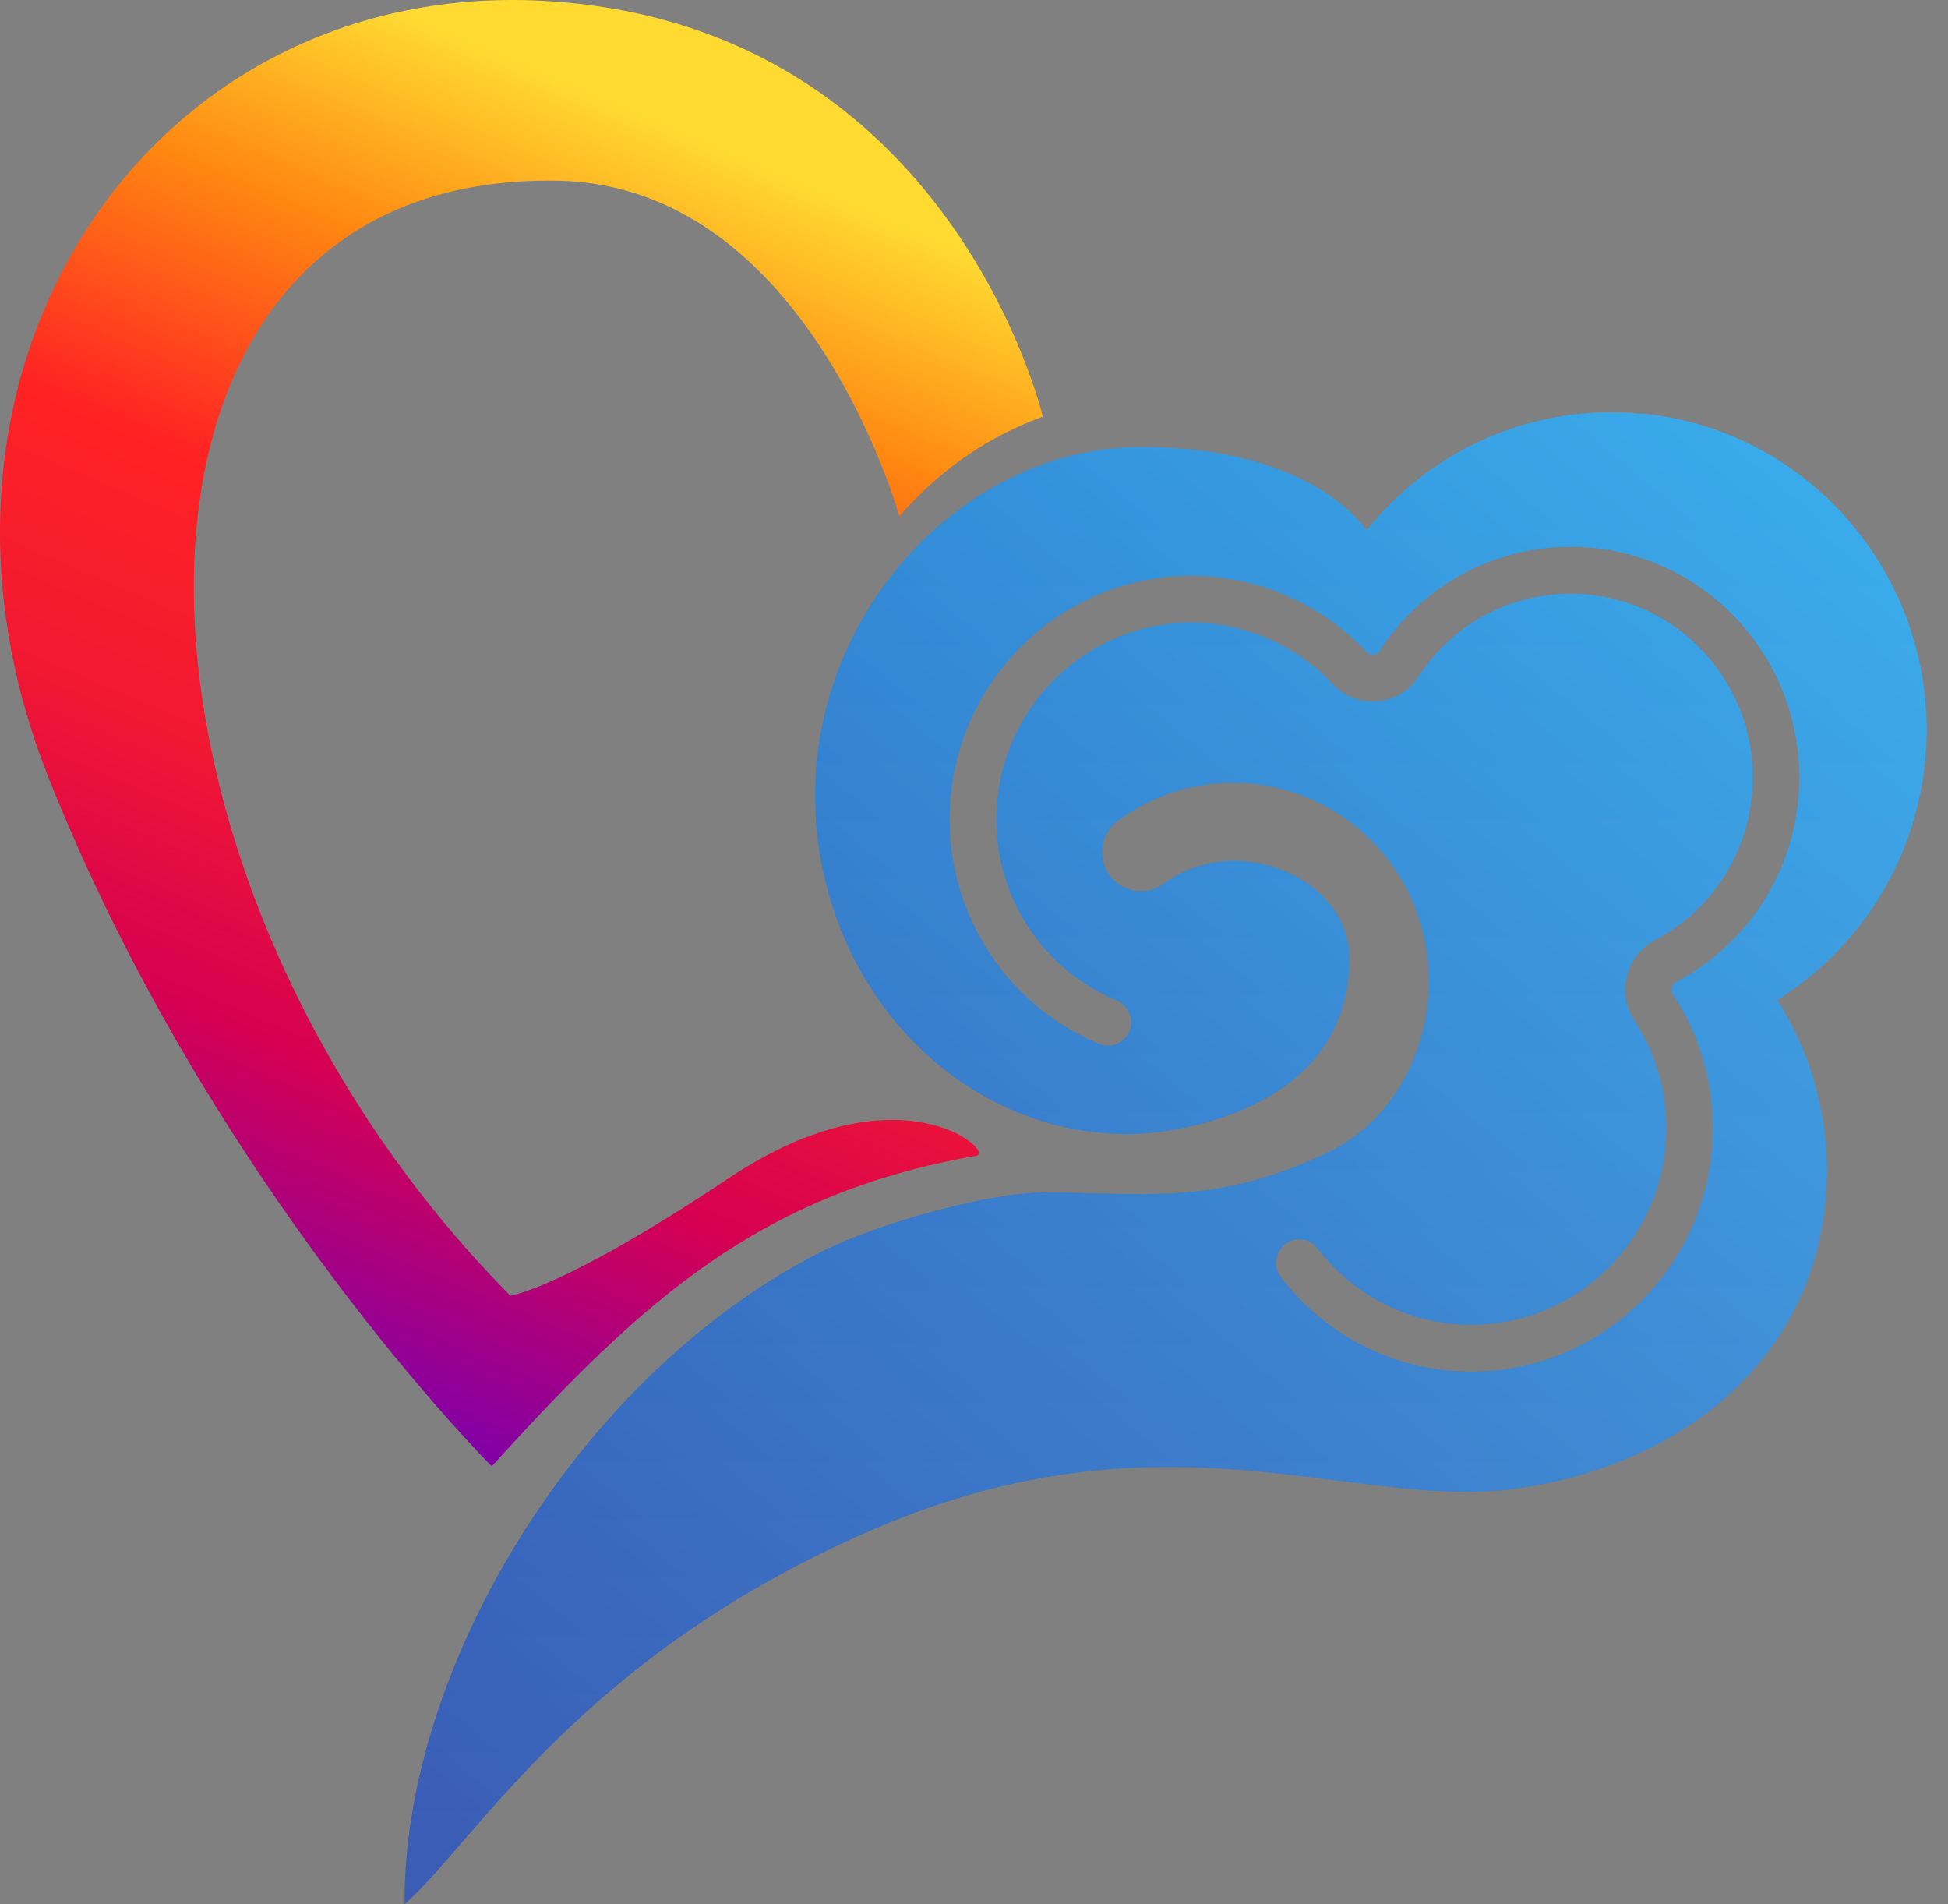 <svg width="44" height="43" viewBox="0 0 44 43" fill="none" xmlns="http://www.w3.org/2000/svg">
<rect x="0" y="0" width="44" height="43" fill="#808080" stroke="none"/>
<path fill-rule="evenodd" clip-rule="evenodd" d="M16.471 26.599C12.685 29.125 11.525 29.258 11.525 29.258C1.98 19.612 1.658 3.863 12.611 4.081C18.259 4.193 20.311 11.658 20.311 11.658L20.453 11.504C21.302 10.562 22.367 9.839 23.554 9.409C23.554 9.409 21.502 0.635 12.443 0.029C3.377 -0.577 -2.561 8.345 1.094 17.555C4.748 26.764 11.108 33.113 11.108 33.113C14.515 29.353 17.162 26.955 22.056 26.099C22.494 26.025 20.332 24.026 16.471 26.599Z" fill="url(#paint0_linear_218_3206)"/>
<path fill-rule="evenodd" clip-rule="evenodd" d="M37.861 22.17C37.813 22.196 37.776 22.239 37.761 22.297C37.745 22.351 37.761 22.409 37.787 22.457C38.378 23.355 38.689 24.403 38.689 25.472C38.689 28.508 36.242 30.975 33.231 30.975C31.543 30.975 29.977 30.199 28.933 28.843C28.753 28.614 28.796 28.279 29.028 28.098C29.255 27.918 29.587 27.96 29.761 28.194C30.605 29.29 31.87 29.917 33.231 29.917C35.662 29.917 37.639 27.923 37.639 25.472C37.639 24.605 37.386 23.765 36.912 23.037C36.717 22.739 36.659 22.372 36.748 22.032C36.838 21.691 37.065 21.399 37.376 21.234C38.742 20.516 39.591 19.107 39.591 17.555C39.591 15.268 37.745 13.407 35.477 13.407C34.085 13.407 32.804 14.104 32.044 15.273C31.833 15.598 31.496 15.8 31.116 15.837C30.731 15.869 30.367 15.731 30.104 15.449C29.276 14.566 28.115 14.061 26.913 14.061C24.482 14.061 22.504 16.055 22.504 18.506C22.504 20.303 23.575 21.909 25.226 22.595C25.494 22.707 25.621 23.015 25.51 23.286C25.4 23.558 25.094 23.685 24.825 23.573C22.779 22.718 21.45 20.729 21.45 18.506C21.45 15.47 23.897 13.003 26.908 13.003C28.395 13.003 29.84 13.63 30.863 14.72C30.905 14.763 30.963 14.784 31.026 14.779C31.084 14.779 31.137 14.742 31.169 14.688C32.123 13.221 33.737 12.349 35.477 12.349C38.325 12.349 40.64 14.683 40.64 17.555C40.64 19.506 39.575 21.271 37.861 22.17ZM37.102 9.345C34.623 9.095 32.324 10.158 30.868 11.971C30.831 11.956 29.703 10.095 25.774 10.095C21.845 10.095 18.412 13.716 18.412 17.948C18.412 22.18 21.576 25.61 25.473 25.61C26.597 25.61 30.478 25.057 30.478 21.643C30.478 20.16 28.817 19.219 27.372 19.485C26.971 19.559 26.607 19.719 26.285 19.958C25.895 20.245 25.347 20.16 25.062 19.766C24.777 19.373 24.862 18.82 25.252 18.533C25.79 18.134 26.396 17.873 27.055 17.751C29.45 17.31 31.754 18.905 32.197 21.319C32.545 23.207 31.686 25.216 29.993 26.025C27.43 27.248 25.822 26.929 23.585 26.929C22.367 26.929 19.852 27.599 18.476 28.306C13.044 31.097 9.099 37.696 9.141 42.997C10.781 41.546 13.133 37.361 19.773 34.516C26.333 31.703 30.599 34.123 34.238 33.618C37.877 33.112 40.867 30.826 41.231 27.152C41.394 25.482 40.978 23.893 40.144 22.584C41.958 21.447 43.251 19.511 43.483 17.198C43.873 13.253 41.02 9.733 37.107 9.339" fill="url(#paint1_linear_218_3206)"/>
<path fill-rule="evenodd" clip-rule="evenodd" d="M37.861 22.17C37.813 22.196 37.776 22.239 37.761 22.297C37.745 22.351 37.761 22.409 37.787 22.457C38.378 23.355 38.689 24.403 38.689 25.472C38.689 28.508 36.242 30.975 33.231 30.975C31.543 30.975 29.977 30.199 28.933 28.843C28.753 28.614 28.796 28.279 29.028 28.098C29.255 27.918 29.587 27.96 29.761 28.194C30.605 29.29 31.87 29.917 33.231 29.917C35.662 29.917 37.639 27.923 37.639 25.472C37.639 24.605 37.386 23.765 36.912 23.037C36.717 22.739 36.659 22.372 36.748 22.032C36.838 21.691 37.065 21.399 37.376 21.234C38.742 20.516 39.591 19.107 39.591 17.555C39.591 15.268 37.745 13.407 35.477 13.407C34.085 13.407 32.804 14.104 32.044 15.273C31.833 15.598 31.496 15.8 31.116 15.837C30.731 15.869 30.367 15.731 30.104 15.449C29.276 14.566 28.115 14.061 26.913 14.061C24.482 14.061 22.504 16.055 22.504 18.506C22.504 20.303 23.575 21.909 25.226 22.595C25.494 22.707 25.621 23.015 25.51 23.286C25.4 23.558 25.094 23.685 24.825 23.573C22.779 22.718 21.45 20.729 21.45 18.506C21.45 15.47 23.897 13.003 26.908 13.003C28.395 13.003 29.84 13.63 30.863 14.72C30.905 14.763 30.963 14.784 31.026 14.779C31.084 14.779 31.137 14.742 31.169 14.688C32.123 13.221 33.737 12.349 35.477 12.349C38.325 12.349 40.64 14.683 40.64 17.555C40.64 19.506 39.575 21.271 37.861 22.17ZM37.102 9.345C34.623 9.095 32.324 10.158 30.868 11.971C30.831 11.956 29.703 10.095 25.774 10.095C21.845 10.095 18.412 13.716 18.412 17.948C18.412 22.18 21.576 25.61 25.473 25.61C26.597 25.61 30.478 25.057 30.478 21.643C30.478 20.16 28.817 19.219 27.372 19.485C26.971 19.559 26.607 19.719 26.285 19.958C25.895 20.245 25.347 20.16 25.062 19.766C24.777 19.373 24.862 18.82 25.252 18.533C25.79 18.134 26.396 17.873 27.055 17.751C29.45 17.31 31.754 18.905 32.197 21.319C32.545 23.207 31.686 25.216 29.993 26.025C27.43 27.248 25.822 26.929 23.585 26.929C22.367 26.929 19.852 27.599 18.476 28.306C13.044 31.097 9.099 37.696 9.141 42.997C10.781 41.546 13.133 37.361 19.773 34.516C26.333 31.703 30.599 34.123 34.238 33.618C37.877 33.112 40.867 30.826 41.231 27.152C41.394 25.482 40.978 23.893 40.144 22.584C41.958 21.447 43.251 19.511 43.483 17.198C43.873 13.253 41.02 9.733 37.107 9.339" fill="url(#paint2_linear_218_3206)" fill-opacity="0.2"/>
<defs>
<linearGradient id="paint0_linear_218_3206" x1="13.872" y1="2.324" x2="0.892" y2="32.782" gradientUnits="userSpaceOnUse">
<stop stop-color="#FFDA31"/>
<stop offset="0.15" stop-color="#FF8711"/>
<stop offset="0.33" stop-color="#FF2323"/>
<stop offset="0.51" stop-color="#F11832"/>
<stop offset="0.68" stop-color="#D60052"/>
<stop offset="1" stop-color="#5200D6"/>
</linearGradient>
<linearGradient id="paint1_linear_218_3206" x1="41.114" y1="9.62" x2="6.68" y2="50.956" gradientUnits="userSpaceOnUse">
<stop stop-color="#24A4EA"/>
<stop offset="1" stop-color="#072197"/>
</linearGradient>
<linearGradient id="paint2_linear_218_3206" x1="26.596" y1="10.636" x2="26.596" y2="44.173" gradientUnits="userSpaceOnUse">
<stop stop-color="white" stop-opacity="0.5"/>
<stop offset="1" stop-color="white"/>
</linearGradient>
</defs>
</svg>
